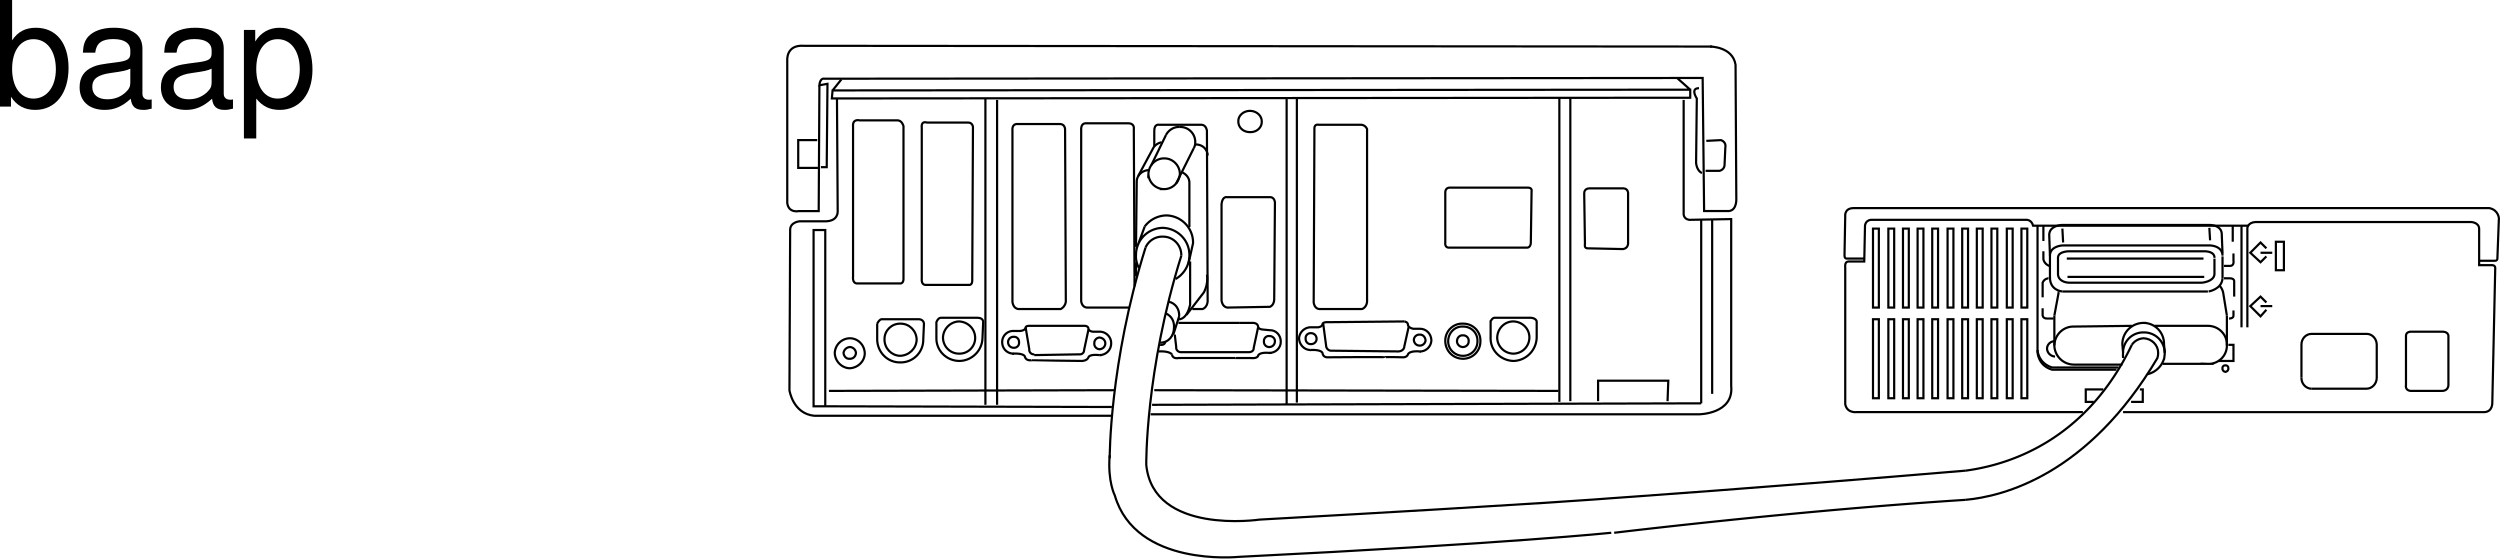<svg xmlns="http://www.w3.org/2000/svg" xmlns:xlink="http://www.w3.org/1999/xlink" width="341.924" height="76.387"><defs><path id="a" d="M1.078-14.578V0h1.5v-1.344C3.375-.125 4.438.453 5.906.453c2.75 0 4.547-2.25 4.547-5.734 0-3.407-1.687-5.5-4.469-5.5-1.437 0-2.468.547-3.25 1.719v-5.516zm4.578 5.36c1.86 0 3.063 1.624 3.063 4.124 0 2.375-1.235 4-3.063 4-1.781 0-2.922-1.61-2.922-4.062 0-2.469 1.141-4.063 2.922-4.063zm0 0"/><path id="b" d="M10.703-.984c-.187.046-.265.046-.36.046-.577 0-.905-.296-.905-.828v-6.156c0-1.86-1.36-2.86-3.938-2.86-1.547 0-2.766.438-3.484 1.22-.47.546-.672 1.14-.72 2.187h1.688c.141-1.281.891-1.86 2.454-1.86 1.515 0 2.343.547 2.343 1.547v.454c-.015.718-.375.968-1.734 1.156-2.36.297-2.734.375-3.36.64C1.454-4.921.845-4 .845-2.64.844-.734 2.156.453 4.28.453 5.594.453 6.656 0 7.844-1.078 7.954 0 8.484.453 9.562.453c.36 0 .579-.031 1.141-.172zM7.781-3.297c0 .563-.156.89-.656 1.36-.688.625-1.5.937-2.484.937-1.297 0-2.063-.625-2.063-1.688 0-1.093.719-1.656 2.516-1.906 1.781-.25 2.125-.328 2.687-.593zm0 0"/><path id="c" d="M1.078 4.36h1.688v-5.454C3.64-.016 4.625.453 5.984.453c2.72 0 4.47-2.172 4.47-5.516 0-3.515-1.72-5.718-4.5-5.718-1.407 0-2.548.64-3.329 1.875v-1.578H1.078Zm4.61-13.58c1.828 0 3.03 1.625 3.03 4.125 0 2.375-1.218 4-3.03 4-1.782 0-2.922-1.61-2.922-4.062 0-2.469 1.14-4.063 2.921-4.063zm0 0"/></defs><path fill="none" stroke="#000" stroke-miterlimit="10" stroke-width=".3" d="M339.07 35.664h2.102s.445.066.398-.399l.203-5.398s-.046-1.14-1.3-1.403h-87c-1.25.036-1.102 1.102-1.102 1.102l-.098 5.3c-.023.555.297.5.297.5h2.403"/><path fill="none" stroke="#000" stroke-miterlimit="10" stroke-width=".3" d="M307.57 30.867h-29.5c-.25-.903-1-.801-1-.801h-21.199c-.894.121-.8 1-.8 1l-.098 4.7h-2.2c-.523.05-.402.8-.402.8v18.7c.215 1.253 1.5 1.1 1.5 1.1h31"/><path fill="none" stroke="#000" stroke-miterlimit="10" stroke-width=".3" d="M290.371 56.367h49.402c1.168-.047 1.098-1.301 1.098-1.301l.402-18.402c.004-.399-.402-.399-.402-.399h-1.8v-5c-.044-.863-1.098-.898-1.098-.898h-29.5c-1.008.058-1.102.797-1.102.797v13.601m-17.898 5.801h-8.801c-1.953-.574-2-2.402-2-2.402V30.867m27.898 0v13.898m-27.097-13.898v2.097"/><path fill="none" stroke="#000" stroke-miterlimit="10" stroke-width=".3" d="M279.473 34.367v1.097c.144.688.8.903.8.903m23.899 0h.8c.637.023.5-.703.5-.703v-1m-.101-1.598v-2.2m-26 9.798v-2c.246-.598.8-.598.8-.598m24.001 0h.8c.637 0 .598.398.598.398v2.102m-.097 1.898v.7c.023.414-.602.402-.602.402m-24 0h-.898c-.692.012-.602-.602-.602-.602v-.8m10.402 8.101h-9.101c-1.953-.61-2-2.398-2-2.398m33.699-10.903v-3.898h-1.098v3.898zm-9 12.403h2.102v-2.203h-.7m-27.5-5.098v-10.8h-.8v10.8zm0 12.398v-10.8h-.8v10.8zm-2-12.398v-10.8h-.8v10.8zm0 12.398v-10.8h-.8v10.8zm-2.101-12.398v-10.8h-.8v10.8zm0 12.398v-10.8h-.8v10.8zm-2-12.398v-10.8h-.8v10.8zm0 12.398v-10.8h-.8v10.8zm-2-12.398v-10.8h-.8v10.8zm0 12.398v-10.8h-.8v10.8zm-2-12.398v-10.8h-.8v10.8zm0 12.398v-10.8h-.8v10.8zm-2.102-12.398v-10.8h-.797v10.8zm0 12.398v-10.8h-.797v10.8zm-2-12.398v-10.8h-.797v10.8zm0 12.398v-10.8h-.797v10.8zm-2-12.398v-10.8h-.797v10.8zm0 12.398v-10.8h-.797v10.8zm-2-12.398v-10.8h-.797v10.8zm0 12.398v-10.8h-.797v10.8zm-2.097-12.398v-10.8h-.801v10.8zm0 12.398v-10.8h-.801v10.8zm30.699-1.199h-2.399v1.7h1.098m5.102-.001h1.597v-1.699h-.398m11.699-2.398c.242-.043.438-.239.402-.5.036-.223-.16-.418-.402-.403-.242-.015-.437.18-.398.403-.04.261.156.457.398.5zm25.301-5.5h4.5c.805.066.7.699.7.699v6.598c-.036.859-.9.8-.9.8h-4.3c-.77-.097-.602-.8-.602-.8v-6.797c.055-.489.602-.5.602-.5zm-4.602 6.297c.004.816-.632 1.496-1.398 1.5h-7.5m7.5-7.5c.766-.012 1.402.671 1.398 1.5v4.5m-1.398-6h-7.5c-.781-.012-1.422.671-1.399 1.5v4.5"/><path fill="none" stroke="#000" stroke-miterlimit="10" stroke-width=".3" d="M314.773 51.664c-.023.816.618 1.496 1.399 1.5m-35.102-6.5c-.617-.012-1.078.449-1.097 1 .02.593.48 1.054 1.097 1.101m28.903-14.801-.801-.8-1.399 1.402 1.399 1.3.8-.8m-.8-.5h1.601m-.8 6.801-.801-.801-1.399 1.3 1.399 1.4.8-.9m-.8-.499h1.601m-15 7.898h6.2a2.506 2.506 0 0 0 2.597-2.601c.036-1.426-1.144-2.594-2.597-2.598h-7.301"/><path fill="none" stroke="#000" stroke-miterlimit="10" stroke-width=".3" d="m291.57 44.566-7.898.098c-1.492-.04-2.664 1.136-2.7 2.601a2.691 2.691 0 0 0 2.7 2.602h6.601"/><path fill="none" stroke="#000" stroke-miterlimit="10" stroke-width=".3" d="M295.973 49.164c.043-.29.09-.579.097-.899a2.823 2.823 0 0 0-2.898-2.8 2.752 2.752 0 0 0-2.801 2.8c-.031.262-.004.485 0 .7"/><path fill="none" stroke="#000" stroke-miterlimit="10" stroke-width=".3" d="m296.07 48.265-.097-1.2c.023-1.616-1.262-2.894-2.801-2.901a2.898 2.898 0 0 0-2.899 2.902l.098 1.2m-9.398-1.001v-4.101m23.597 0v4.101"/><path fill="none" stroke="#000" stroke-miterlimit="10" stroke-width=".3" d="M291.57 47.164c.348-.524.95-.86 1.602-.899 1.121.043 2.008.934 2 2 .004.25-.031.465-.102.7-9.457 15.98-21.082 18.94-26.297 19.402"/><path fill="none" stroke="#000" stroke-miterlimit="10" stroke-width=".3" d="M291.57 47.164c-6.191 12.933-16.496 16.363-22.699 17.203m35.199-24.301a2.093 2.093 0 0 0-.5-1m-22 .801c-.011.03-.023.082 0 .097m0 0-.597 3.2m23.597 0-.5-3.098m-10.297 11.098a3.08 3.08 0 0 0 2.2-2.098m-13.801-15.5h20.2m-20.302 6.301h12.903m0 0h7m2-4.801v3m-23.602-3.102c.012-1.363 1.8-1.398 1.8-1.398m21.802 1.398c-.036-1.422-1.801-1.398-1.801-1.398"/><path fill="none" stroke="#000" stroke-miterlimit="10" stroke-width=".3" d="M303.973 38.066c-.094 1.512-1.903 1.8-1.903 1.8m-21.699-1.999c-.047 1.89 1.7 2 1.7 2"/><path fill="none" stroke="#000" stroke-miterlimit="10" stroke-width=".3" d="M282.07 30.765s-1.804.027-1.797 1.399l.098 2.8v3.102m23.5-6c.008-1.336-1.7-1.3-1.7-1.3m-20.101.499.102 1.899m21.699-1.098.102 2.598m-1.801-3.5.101 1.703m-20.203-2.102h20.102m-19.102 3.602h18.403m-18.5 4.297h11.699m0 0h6.5m1.699-3.297v2.097m-21.398-2.199c.004-.937 1.597-.898 1.597-.898m19.801.898c.031-.98-1.5-.898-1.5-.898m1.5 3.097c-.023 1.047-1.7 1.2-1.7 1.2m-19.698-1.297c-.055 1.27 1.5 1.297 1.5 1.297m-1.5-3.399v2.2m1.3.402h18.7m-18.801-2.5h18.7m-32.599 33c-22.914 1.453-48 4.5-48 4.5m-62.101-25.703c.363.039.64-.07.7-.399m-.2-20.898c1.172.023 2.137-.903 2.2-2.102-.02-1.133-.95-2.094-2.099-2.101-1.18-.036-2.14.89-2.203 2.101a2.154 2.154 0 0 0 2.102 2.102zm2.199-8.5c-.808-.055-1.547.425-1.898 1.097"/><path fill="none" stroke="#000" stroke-miterlimit="10" stroke-width=".3" d="M163.273 20.265c.133-.223.2-.5.2-.8a2.05 2.05 0 0 0-2.102-2.098m.301 6.199c.598.273.996.8 1 1.398v6.102m.101 4.699v5.899c-.484 2.187-1.601 2-1.601 2m-4-20.399c-.906.012-1.645.652-1.7 1.5l-.1 9m-.001 2.102v1.898m9.801-16.5c-.02-.844-.734-1.512-1.602-1.5"/><path fill="none" stroke="#000" stroke-miterlimit="10" stroke-width=".3" d="M158.871 19.464a1.725 1.725 0 0 0-1.098.7l-2.101 3.902m5.898 10.898c.024-1.437-1.101-2.601-2.5-2.597a2.489 2.489 0 0 0-2.398 1.5"/><path fill="none" stroke="#000" stroke-miterlimit="10" stroke-width=".3" d="M156.57 30.964a3.802 3.802 0 0 1 3-1.5c2.032.075 3.649 1.75 3.602 3.801l-.602 2.7"/><path fill="none" stroke="#000" stroke-miterlimit="10" stroke-width=".3" d="M160.773 38.164c1.098-.622 1.891-1.813 1.899-3.2.055-2.035-1.559-3.71-3.602-3.8a3.708 3.708 0 0 0-3.699 3.703c-.047.613.113 1.23.402 1.797m.797-5.7-1 2.7m1.903-11.098 2-4.102m1.398 6.602 2.402-4.8"/><path fill="none" stroke="#000" stroke-miterlimit="10" stroke-width=".3" d="M151.773 62.664s-.054-12.961 4.899-28.797m4.898 1.097c-4.949 15.786-4.797 28.602-4.797 28.602.938 9.66 15.5 7.5 15.5 7.5 39.747-2.215 47.797-2.902 47.797-2.902s21.774-1.512 48.801-3.797"/><path fill="none" stroke="#000" stroke-miterlimit="10" stroke-width=".3" d="M158.672 46.867c1.14.007 1.902-.907 1.898-2.102.043-.851-.343-1.527-1.097-1.898m1 2.898.8-2.5m0 0c.055-.969-.472-1.773-1.402-2m2.402 1.801 2.399-3.102c.644-1.28.398-2.398.398-2.398m-13.297 24.699c-.3 3.602.7 5.5.7 5.5 2.87 9.836 16.898 8.399 16.898 8.399m0 0c37.184-1.844 51-3.297 51-3.297m13.801-66.5-124.2-.102c-2.495-.191-2.3 2-2.3 2v19.5c.191 1.434 1.601 1.102 1.601 1.102h2.7l.097-17.203"/><path fill="none" stroke="#000" stroke-miterlimit="10" stroke-width=".3" d="M111.773 19.164h-2.601v3.8h2.7M233.871 6.367s3.117-.012 3.5 2.5l.102 18.199s.144 1.66-1 1.8h-3.403l-.199-18.202-120.098.101c-.671-.117-.703.899-.703.899l1.102-.2-.102 11.403h-.797"/><path fill="none" stroke="#000" stroke-miterlimit="10" stroke-width=".3" d="m113.871 12.367 117.3-.102v1.102l-117.398.097zm117.301-.102-1.8-1.601m-114.302.203-1.199 1.5m-1 43.097v-24h-1.598v24.102l40.797.098m5.5-.297 75.102-.203m1.5-1.297V30.066m-1.5 25.098V30.066m-4.602 24.801.102-2.801h-9.602v2.8m-3.797.001V13.464m-1.5 41.5v-41.5m-35.902-.097v41.699m-1.398-41.5v41.7m40.699-28.802c-.02-.714.7-.699.7-.699h4.698c.582.047.602.602.602.602v7c-.082.656-.7.699-.7.699l-4.8-.102c-.555.04-.399-.597-.399-.597zm0 0"/><path fill="none" stroke="#000" stroke-miterlimit="10" stroke-width=".3" d="M230.273 13.664v15.703c.122.683.797.699.797.699l5.703-.102v22.801c.391 3.871-4.402 3.899-4.402 3.899h-75m-5.398.203H111.37c-2.945-.29-3.398-3.5-3.398-3.5l.097-21.903c-.015-1.101 1.301-1.199 1.301-1.199h3.3c2.052.098 1.9-1.398 1.9-1.398l-.098-15.403"/><path fill="none" stroke="#000" stroke-miterlimit="10" stroke-width=".3" d="M232.371 12.066c-1.234-.008-.3 1.398-.3 1.398l-.098 8.801c.117 1.149.8 1.399.8 1.399m.598-4.399 2-.101c.79.28.602 1 .602 1l-.102 2.3c.012.77-.7.903-.7.903h-1.898m-35.601 3c-.008-.739.601-.703.601-.703h10.7c.62.007.5.5.5.5l-.102 7c-.023.722-.5.703-.5.703h-10.7c-.616 0-.5-.703-.5-.703zm-17.899-8.703c-.046-.778.598-.598.598-.598h5.8a.921.921 0 0 1 .802.598v23.601c-.09.844-.7 1-.7 1h-5.8c-.711-.02-.801-.898-.801-.898zm-41.3.203c-.078-1.012.699-.903.699-.903h5.8c.743.024.7.801.7.801l.101 23.5c-.117.762-.703 1-.703 1h-5.797c-.742-.105-.8-1-.8-1zm16 24.199h-5.801c-.742-.05-.8-.902-.8-.902V17.765c-.036-1.02.698-.898.698-.898h5.801c.848.043.7.797.7.797l.1 21.5m11.899-11.2c.106-1.125.703-1 .703-1h6c.676.11.598.903.598.903l-.098 13.097c-.05.852-.601 1-.601 1l-5.8.102c-.74-.102-.802-1-.802-1zm3.903-9.898c.87.043 1.609-.602 1.597-1.402.032-.817-.687-1.48-1.597-1.5-.883-.004-1.618.64-1.602 1.402-.039.851.68 1.52 1.602 1.5zm36 30.301a2.205 2.205 0 0 0 2.199-2.203c.02-1.18-.95-2.176-2.2-2.2-1.171-.007-2.163.961-2.199 2.2 0 1.183.97 2.175 2.2 2.203zm-6.903-.903c.453 0 .82-.359.801-.8a.742.742 0 0 0-.8-.797c-.423-.04-.79.32-.798.797-.004.421.352.789.797.8zm0 0"/><path fill="none" stroke="#000" stroke-miterlimit="10" stroke-width=".3" d="M200.07 48.664a1.96 1.96 0 0 0 2-2c.051-1.106-.84-2.02-2-2-1.074-.051-1.988.84-2 2-.02 1.074.875 1.988 2 2zm0 0"/><path fill="none" stroke="#000" stroke-miterlimit="10" stroke-width=".3" d="M200.07 49.066a2.36 2.36 0 0 0 2.403-2.402c.054-1.325-1.016-2.422-2.403-2.399-1.293-.058-2.39 1.012-2.398 2.3-.027 1.388 1.043 2.49 2.398 2.5zm3.801-5.102v2.2c-.066 1.703 1.328 3.132 3.102 3.203 1.71-.024 3.144-1.418 3.199-3.203v-2.2c-.113-.476-.8-.5-.8-.5h-4.9c-.382-.039-.6.5-.6.5zm-72.699 4.403a2.137 2.137 0 0 0 2.2-2.102c.022-1.246-.946-2.242-2.2-2.3-1.164.027-2.16.995-2.2 2.199.009 1.214.977 2.21 2.2 2.203zm0 0"/><path fill="none" stroke="#000" stroke-miterlimit="10" stroke-width=".3" d="M128.07 44.066v2.098c-.062 1.738 1.332 3.168 3.102 3.203 1.719.011 3.148-1.383 3.2-3.102l.1-2.3c-.1-.59-.902-.5-.902-.5h-4.898c-.379-.005-.602.6-.602.6zm-5 4.598c1.258-.02 2.25-.989 2.301-2.2-.02-1.21-.984-2.203-2.2-2.199-1.21-.035-2.202.934-2.198 2.102-.036 1.254.933 2.246 2.097 2.297zm0 0"/><path fill="none" stroke="#000" stroke-miterlimit="10" stroke-width=".3" d="M119.973 44.265v2.102c-.008 1.77 1.386 3.203 3.097 3.199a3.086 3.086 0 0 0 3.203-3.102l.098-2.199c-.094-.676-.8-.601-.8-.601h-5c-.317.035-.598.601-.598.601zm-3.801 4.801c.496.05.863-.309.898-.8a.884.884 0 0 0-.797-.802.933.933 0 0 0-.902.801c.04.469.399.84.8.8zm0 0"/><path fill="none" stroke="#000" stroke-miterlimit="10" stroke-width=".3" d="M116.172 50.367c1.148-.035 2.062-.926 2.101-2-.008-1.16-.902-2.075-2-2.102a2.1 2.1 0 0 0-2.101 2c.023 1.121.914 2.04 2 2.102zm18.601 5V13.464m1.598 41.903V13.664m-23 39.8 39.102-.097m5.398 0 55.3.097m-87.101-36c-.101-1.015.703-.699.703-.699h5.598c.649-.023.7.602.7.602l-.098 20.898c.03.75-.403.7-.403.7h-6c-.597-.044-.5-.801-.5-.801zm-9.398-.199c-.078-1.066.898-.8.898-.8h5.203c.622.027.797.8.797.8v20.8c.02.712-.398.7-.398.7h-6c-.613-.082-.5-.898-.5-.898zm62.601 30.602c-.863.02-1.566-.7-1.601-1.602a1.617 1.617 0 0 1 1.7-1.5h.901c.602-.094.598-.398.598-.398.043-.356.7-.301.7-.301l10.5-.102"/><path fill="none" stroke="#000" stroke-miterlimit="10" stroke-width=".3" d="M179.273 47.066c.446.027.797-.313.797-.7.012-.464-.332-.816-.797-.8-.386-.027-.734.312-.703.7-.043.464.297.816.703.8zm-.101.801c.008.027.047.023.101 0m0 0c1.454-.07 1.598.398 1.598.398.09.715.8.602.8.602s7.74-.067 7.802 0m4.699-.801c.848.043 1.562-.66 1.601-1.5-.015-.906-.714-1.625-1.601-1.602h-.899c-.636-.136-.703-.5-.703-.5.02-.441-.5-.5-.5-.5"/><path fill="none" stroke="#000" stroke-miterlimit="10" stroke-width=".3" d="M194.172 47.265c-.442.012-.785-.336-.8-.8a.76.76 0 0 1 .8-.7c.43-.02.77.332.8.8-.042.384-.39.724-.8.7zm.101.801c-.023.027-.062.023-.101 0m0 0c-1.469-.113-1.602.398-1.602.398-.175.48-.797.403-.797.403s-2.246-.067-2.3 0m-8.5-4.602.398 3a.72.72 0 0 0 .8.7l9.102.1c.43-.034.774-.265.797-.698l.602-2.703m-34.199 3.402c1.496-.078 1.8.398 1.8.398m.899-4.3h8.3"/><path fill="none" stroke="#000" stroke-miterlimit="10" stroke-width=".3" d="M160.273 48.464c.13.703.899.5.899.5s7.77.008 7.8 0m4.598-.699c.887.031 1.606-.672 1.602-1.5.027-.918-.672-1.637-1.5-1.601l-1-.098c-.594-.05-.602-.402-.602-.402-.039-.454-.597-.5-.597-.5h-2"/><path fill="none" stroke="#000" stroke-miterlimit="10" stroke-width=".3" d="M173.57 47.464a.713.713 0 0 1-.699-.8c-.031-.399.32-.743.7-.7.472-.03.812.32.8.7 0 .472-.351.812-.8.8zm.203.801a.508.508 0 0 1-.203 0m0 0c-1.425-.121-1.5.399-1.5.399-.172.425-1 .3-1 .3s-2.015.012-2.097 0m-8.301-3.199.2 1.7c-.056.382.288.734.698.699h9.102c.476.039.816-.176.8-.598l.598-2.8m-33.398 3.601c-.926.02-1.621-.7-1.602-1.602 0-.848.72-1.547 1.602-1.5h.898c.645-.098.703-.398.703-.398-.02-.36.598-.301.598-.301h7.3s.657-.086.7.398c0 0 .004.32.602.403h1c.828.03 1.527.75 1.5 1.597a1.591 1.591 0 0 1-1.602 1.602"/><path fill="none" stroke="#000" stroke-miterlimit="10" stroke-width=".3" d="M138.672 47.566c.387.023.738-.316.7-.7.05-.468-.294-.82-.7-.8a.738.738 0 0 0-.8.7c-.005.464.335.812.8.8zm-.199.801c.047.023.082.023.097 0m0 0c1.496-.075 1.602.398 1.602.398.148.637.898.5.898.5m9.301-1.5c-.402-.031-.746-.383-.7-.8-.034-.434.317-.774.7-.801.469.039.809.39.8.8-.003.442-.35.782-.8.801zm.199.801a.383.383 0 0 0-.199 0"/><path fill="none" stroke="#000" stroke-miterlimit="10" stroke-width=".3" d="M150.371 48.566c-1.426-.156-1.5.3-1.5.3-.2.509-.898.5-.898.5s-6.864-.081-6.903-.1m-.797-4.501.5 3c-.054.39.286.742.7.7m0 .101 6.097-.102c.38.055.72-.207.703-.597l.598-2.801m9-25.102v-2c-.043-1.097.7-.898.7-.898h5.8c.617.062.7.8.7.8l.1 23.4c-.108.843-.698 1-.698 1h-1.403"/><g transform="translate(-11.453 -3.61)"><use xlink:href="#a" width="100%" height="100%" x="10.375" y="18.188"/><use xlink:href="#b" width="100%" height="100%" x="21.495" y="18.188"/><use xlink:href="#b" width="100%" height="100%" x="32.615" y="18.188"/><use xlink:href="#c" width="100%" height="100%" x="43.735" y="18.188"/></g></svg>
